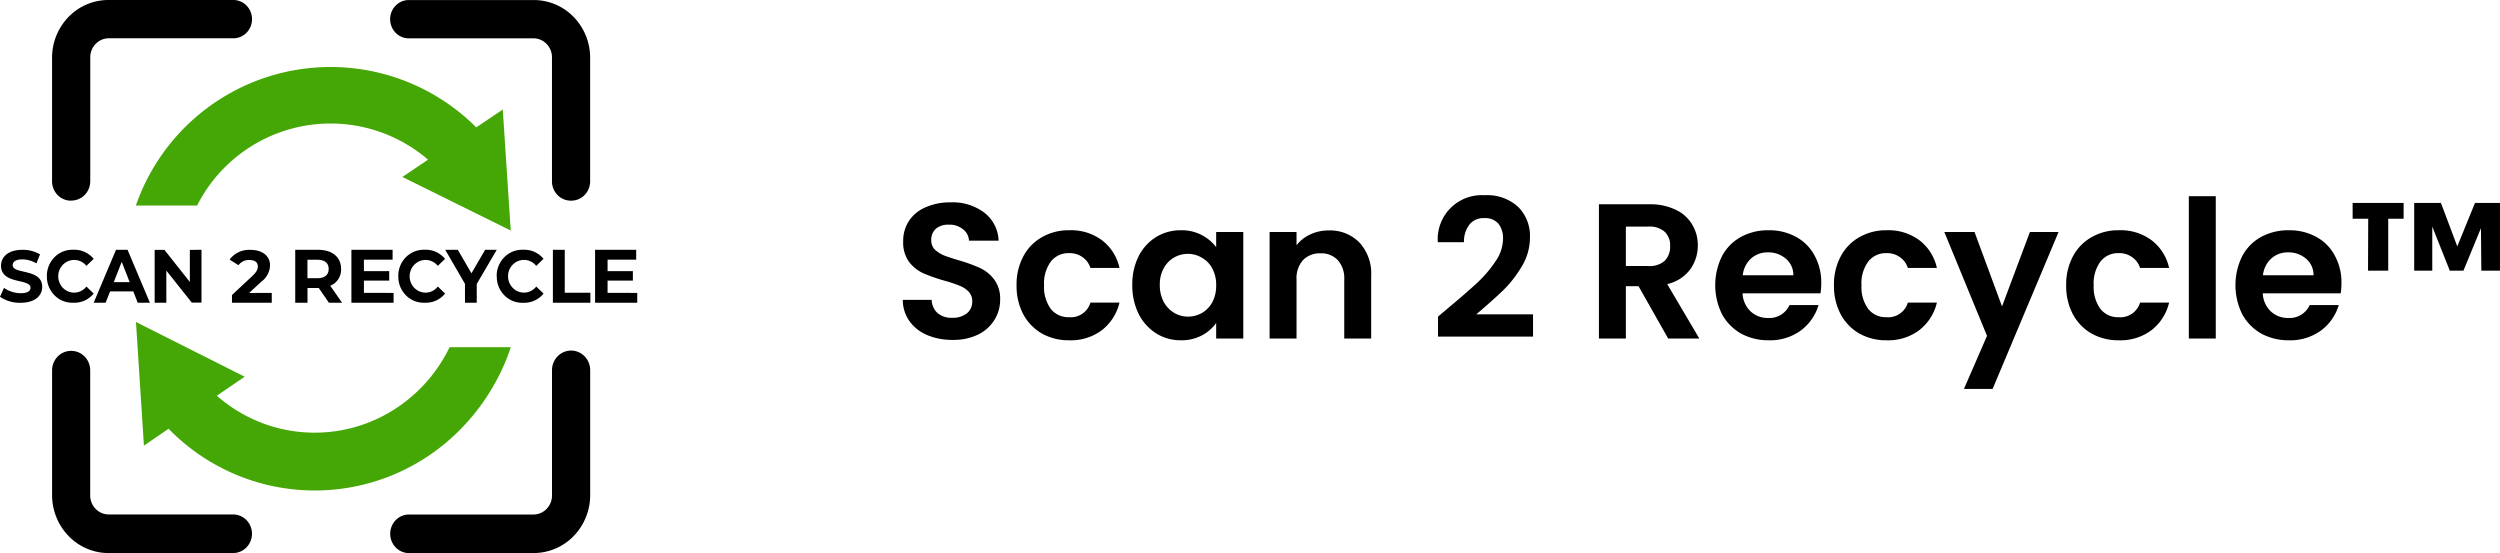 <svg xmlns="http://www.w3.org/2000/svg" viewBox="0 0 207.927 46"><defs><style>.cls-1{fill:#44a705;}</style></defs><g id="Layer_2" data-name="Layer 2"><g id="Layer_1-2" data-name="Layer 1"><g id="Layer_2-2" data-name="Layer 2"><g id="Layer_1-2-2" data-name="Layer 1-2"><path d="M79.231,28.27a5.362,5.362,0,0,1-2.112-.4,3.463,3.463,0,0,1-1.472-1.152,3.033,3.033,0,0,1-.56-1.776h2.4a1.568,1.568,0,0,0,.48,1.088,1.759,1.759,0,0,0,1.216.4,1.886,1.886,0,0,0,1.232-.368,1.246,1.246,0,0,0,.448-.992,1.137,1.137,0,0,0-.304-.816,2.036,2.036,0,0,0-.768-.496,10.514,10.514,0,0,0-1.248-.416,14.929,14.929,0,0,1-1.776-.624,3.291,3.291,0,0,1-1.168-.944,2.758,2.758,0,0,1-.48-1.696,3.018,3.018,0,0,1,.496-1.728,3.104,3.104,0,0,1,1.392-1.12,4.976,4.976,0,0,1,2.048-.4,4.38,4.38,0,0,1,2.8.848,3.079,3.079,0,0,1,1.2,2.336h-2.464a1.246,1.246,0,0,0-.496-.944,1.781,1.781,0,0,0-1.2-.384,1.587,1.587,0,0,0-1.056.336,1.227,1.227,0,0,0-.384.976,1.051,1.051,0,0,0,.288.752,2.585,2.585,0,0,0,.736.48q.448.176,1.248.416a13.03,13.03,0,0,1,1.776.64,3.189,3.189,0,0,1,1.184.96,2.667,2.667,0,0,1,.496,1.68,3.161,3.161,0,0,1-.464,1.664,3.328,3.328,0,0,1-1.36,1.232A4.708,4.708,0,0,1,79.231,28.27Zm5.318-4.544a4.926,4.926,0,0,1,.56-2.4,3.936,3.936,0,0,1,1.552-1.6,4.441,4.441,0,0,1,2.272-.576,4.305,4.305,0,0,1,2.72.832,3.955,3.955,0,0,1,1.456,2.304h-2.416a1.709,1.709,0,0,0-.656-.896,1.814,1.814,0,0,0-1.12-.336,1.839,1.839,0,0,0-1.52.704,3.046,3.046,0,0,0-.56,1.968,3.087,3.087,0,0,0,.56,1.968,1.856,1.856,0,0,0,1.52.688,1.699,1.699,0,0,0,1.776-1.216h2.416a4.088,4.088,0,0,1-1.456,2.288,4.291,4.291,0,0,1-2.72.848,4.541,4.541,0,0,1-2.272-.56,4.071,4.071,0,0,1-1.552-1.6A5.019,5.019,0,0,1,84.549,23.726Zm9.625-.032a5.194,5.194,0,0,1,.528-2.384,4.004,4.004,0,0,1,1.456-1.6,3.918,3.918,0,0,1,2.064-.56,3.565,3.565,0,0,1,1.728.4,3.506,3.506,0,0,1,1.2,1.008v-1.264h2.256v8.864h-2.256v-1.296a3.385,3.385,0,0,1-1.2,1.04,3.659,3.659,0,0,1-1.744.4,3.807,3.807,0,0,1-2.048-.576,4.122,4.122,0,0,1-1.456-1.616A5.331,5.331,0,0,1,94.174,23.694Zm6.976.032a2.831,2.831,0,0,0-.32-1.392,2.187,2.187,0,0,0-.864-.896,2.279,2.279,0,0,0-3.184.88,2.792,2.792,0,0,0-.32,1.376,2.98,2.98,0,0,0,.32,1.408,2.456,2.456,0,0,0,.864.912,2.237,2.237,0,0,0,1.152.32,2.356,2.356,0,0,0,1.168-.304,2.325,2.325,0,0,0,.864-.896A2.924,2.924,0,0,0,101.15,23.726Zm9.356-4.56a3.403,3.403,0,0,1,2.56,1.008,3.803,3.803,0,0,1,.976,2.784v5.2h-2.24v-4.896a2.268,2.268,0,0,0-.528-1.616,1.857,1.857,0,0,0-1.44-.576,1.927,1.927,0,0,0-1.472.576,2.268,2.268,0,0,0-.528,1.616v4.896h-2.24v-8.864h2.24v1.104a3.029,3.029,0,0,1,1.136-.896A3.518,3.518,0,0,1,110.506,19.166Zm9.926,6.464q1.536-1.28,2.448-2.128a10.113,10.113,0,0,0,1.52-1.792,3.317,3.317,0,0,0,.608-1.824,1.95,1.95,0,0,0-.384-1.28,1.448,1.448,0,0,0-1.184-.464,1.482,1.482,0,0,0-1.232.544,2.303,2.303,0,0,0-.448,1.456h-2.176a3.658,3.658,0,0,1,3.888-3.904,3.788,3.788,0,0,1,2.8.976,3.406,3.406,0,0,1,.976,2.544,4.613,4.613,0,0,1-.672,2.384,9.629,9.629,0,0,1-1.536,1.984q-.864.832-2.256,2.016h4.72v1.856h-7.904v-1.664Zm18.312,2.528-2.464-4.352h-1.056v4.352h-2.24v-11.168h4.192a4.824,4.824,0,0,1,2.208.464,3.067,3.067,0,0,1,1.36,1.232,3.27,3.27,0,0,1,.464,1.728,3.358,3.358,0,0,1-.64,2,3.301,3.301,0,0,1-1.904,1.216l2.672,4.528Zm-3.52-6.032h1.872a1.891,1.891,0,0,0,1.36-.432,1.664,1.664,0,0,0,.448-1.232,1.535,1.535,0,0,0-.448-1.184,1.891,1.891,0,0,0-1.36-.432h-1.872Zm16.25,1.408a5.251,5.251,0,0,1-.064.864h-6.48a2.21,2.21,0,0,0,.672,1.504,2.072,2.072,0,0,0,1.456.544,1.829,1.829,0,0,0,1.776-1.072h2.416a4.075,4.075,0,0,1-1.472,2.112,4.326,4.326,0,0,1-2.672.816,4.724,4.724,0,0,1-2.304-.56,4.122,4.122,0,0,1-1.584-1.616,5.457,5.457,0,0,1,0-4.816,3.911,3.911,0,0,1,1.568-1.6,4.7,4.7,0,0,1,2.32-.56,4.612,4.612,0,0,1,2.256.544,3.749,3.749,0,0,1,1.552,1.552A4.567,4.567,0,0,1,151.474,23.534Zm-2.32-.64a1.748,1.748,0,0,0-.624-1.376,2.189,2.189,0,0,0-1.488-.528,2.045,2.045,0,0,0-1.408.512,2.205,2.205,0,0,0-.688,1.392Zm3.379.832a4.929,4.929,0,0,1,.56-2.4,3.942,3.942,0,0,1,1.552-1.6,4.444,4.444,0,0,1,2.272-.576,4.303,4.303,0,0,1,2.72.832,3.95,3.95,0,0,1,1.456,2.304h-2.416a1.705,1.705,0,0,0-.656-.896,1.813,1.813,0,0,0-1.12-.336,1.84,1.84,0,0,0-1.52.704,3.048,3.048,0,0,0-.56,1.968,3.089,3.089,0,0,0,.56,1.968,1.857,1.857,0,0,0,1.52.688,1.698,1.698,0,0,0,1.776-1.216h2.416a4.083,4.083,0,0,1-1.456,2.288,4.29,4.29,0,0,1-2.72.848,4.544,4.544,0,0,1-2.272-.56,4.078,4.078,0,0,1-1.552-1.6A5.023,5.023,0,0,1,152.533,23.726Zm18.681-4.432-5.488,13.056h-2.384l1.92-4.416-3.552-8.64h2.512l2.288,6.192,2.32-6.192Zm.632,4.432a4.929,4.929,0,0,1,.56-2.4,3.936,3.936,0,0,1,1.552-1.6,4.441,4.441,0,0,1,2.272-.576,4.305,4.305,0,0,1,2.72.832,3.955,3.955,0,0,1,1.456,2.304h-2.416a1.711,1.711,0,0,0-.656-.896,1.815,1.815,0,0,0-1.12-.336,1.839,1.839,0,0,0-1.52.704,3.048,3.048,0,0,0-.56,1.968,3.089,3.089,0,0,0,.56,1.968,1.856,1.856,0,0,0,1.52.688,1.698,1.698,0,0,0,1.776-1.216h2.416a4.088,4.088,0,0,1-1.456,2.288,4.29,4.29,0,0,1-2.72.848,4.542,4.542,0,0,1-2.272-.56,4.072,4.072,0,0,1-1.552-1.6A5.023,5.023,0,0,1,171.846,23.726Zm12.441-7.408v11.84h-2.24v-11.84Zm10.453,7.216a5.251,5.251,0,0,1-.064.864h-6.48a2.201,2.201,0,0,0,.672,1.504,2.072,2.072,0,0,0,1.456.544,1.829,1.829,0,0,0,1.776-1.072h2.416a4.081,4.081,0,0,1-1.472,2.112,4.326,4.326,0,0,1-2.672.816,4.724,4.724,0,0,1-2.304-.56,4.122,4.122,0,0,1-1.584-1.616,5.457,5.457,0,0,1,0-4.816,3.905,3.905,0,0,1,1.568-1.6,4.697,4.697,0,0,1,2.32-.56,4.612,4.612,0,0,1,2.256.544,3.755,3.755,0,0,1,1.552,1.552A4.577,4.577,0,0,1,194.74,23.534Zm-2.32-.64a1.754,1.754,0,0,0-.624-1.376,2.189,2.189,0,0,0-1.488-.528,2.043,2.043,0,0,0-1.408.512,2.2,2.2,0,0,0-.688,1.392Zm3.251-6.016h4.24v1.312h-1.28v4.32h-1.68l.016-4.32h-1.296Zm12.256,0v5.632h-1.552l-.032-3.536-1.456,3.536h-1.136l-1.456-3.664v3.664h-1.504v-5.632h2.224l1.36,3.616,1.472-3.616Z"/><path class="cls-1" d="M20.559,12.385A12.435,12.435,0,0,1,35.601,13.28l-2.134,1.437,9.011,4.457-.662-10.063L39.61,10.592a17.139,17.139,0,0,0-28.309,6.5h5.092a12.42,12.42,0,0,1,4.168-4.708"/><path class="cls-1" d="M33.138,33.825a12.309,12.309,0,0,1-15.102-.913l2.316-1.581-9.044-4.549.662,10.283,2.051-1.406a16.965,16.965,0,0,0,23.989.331q.187-.182.368-.369a17.652,17.652,0,0,0,4.105-6.742H37.391A12.63,12.63,0,0,1,33.138,33.825Z"/><path d="M0,24.684l.331-.741a2.464,2.464,0,0,0,1.394.444c.579,0,.815-.195.815-.453,0-.793-2.455-.254-2.455-1.83,0-.725.58-1.326,1.78-1.326a2.807,2.807,0,0,1,1.464.38l-.301.748a2.36,2.36,0,0,0-1.169-.334c-.579,0-.802.219-.802.486,0,.784,2.453.241,2.453,1.803,0,.714-.585,1.321-1.79,1.321a2.905,2.905,0,0,1-1.717-.495"/><path d="M3.897,22.978a2.204,2.204,0,0,1,.596-1.545,2.088,2.088,0,0,1,1.484-.66h.138a2.047,2.047,0,0,1,.923.18,2.1,2.1,0,0,1,.753.577l-.604.581a1.325,1.325,0,0,0-.532-.396,1.294,1.294,0,0,0-1.263.163,1.351,1.351,0,0,0-.42.519,1.392,1.392,0,0,0,.074,1.305,1.339,1.339,0,0,0,.476.465,1.296,1.296,0,0,0,.635.172,1.267,1.267,0,0,0,.572-.131,1.303,1.303,0,0,0,.457-.377l.608.585a2.088,2.088,0,0,1-.757.582,2.034,2.034,0,0,1-.929.178,2.074,2.074,0,0,1-1.517-.559,2.19,2.19,0,0,1-.689-1.497v-.145"/><path d="M8.783,25.179H7.791l1.858-4.403h.96l1.858,4.403H11.453l-.366-.943H9.158Zm1.341-3.399-.662,1.686h1.323Z"/><path d="M16.757,20.776v4.394h-.805l-2.118-2.664V25.176h-.971V20.782h.814l2.112,2.671V20.782Z"/><path d="M22.603,24.362v.817H19.294v-.645l1.693-1.578c.389-.366.456-.589.456-.793,0-.34-.236-.539-.701-.539a1.059,1.059,0,0,0-.507.102,1.089,1.089,0,0,0-.403.332l-.738-.471a2.069,2.069,0,0,1,.772-.621,2.012,2.012,0,0,1,.965-.184c.975,0,1.627.495,1.627,1.28a1.726,1.726,0,0,1-.731,1.369l-1.007.937Z"/><path d="M25.57,25.179H24.555v-4.403h1.903c1.18,0,1.912.612,1.912,1.598a1.462,1.462,0,0,1-.235.844,1.402,1.402,0,0,1-.67.545l.986,1.416H27.358l-.848-1.227h-.935v1.227Zm0-3.575v1.535h.828c.604,0,.937-.272.937-.767,0-.495-.331-.768-.937-.768Z"/><path d="M32.735,24.362v.817H29.227v-4.403h3.426v.819H30.267v.956h2.104v.786H30.267v1.02Z"/><path d="M33.125,22.978a2.222,2.222,0,0,1,.148-.833,2.178,2.178,0,0,1,.447-.712,2.114,2.114,0,0,1,.678-.482,2.064,2.064,0,0,1,.806-.178h.137a2.046,2.046,0,0,1,.922.181,2.1,2.1,0,0,1,.753.576l-.603.581a1.326,1.326,0,0,0-.532-.396,1.294,1.294,0,0,0-1.263.163,1.352,1.352,0,0,0-.42.519,1.393,1.393,0,0,0,.074,1.305,1.34,1.34,0,0,0,.476.465,1.296,1.296,0,0,0,.635.172,1.265,1.265,0,0,0,.572-.131,1.302,1.302,0,0,0,.457-.377l.608.585a2.083,2.083,0,0,1-.756.582,2.03,2.03,0,0,1-.929.178,2.073,2.073,0,0,1-1.517-.559,2.189,2.189,0,0,1-.688-1.498v-.145"/><path d="M39.651,23.618v1.561h-.979V23.607l-1.644-2.833h1.046l1.137,1.957,1.139-1.957h.965Z"/><path d="M41.308,22.978a2.204,2.204,0,0,1,.596-1.545,2.088,2.088,0,0,1,1.484-.66h.137a2.047,2.047,0,0,1,.925.178,2.103,2.103,0,0,1,.756.576l-.608.585a1.324,1.324,0,0,0-.531-.399,1.289,1.289,0,0,0-.652-.086,1.303,1.303,0,0,0-.612.247,1.351,1.351,0,0,0-.421.52,1.392,1.392,0,0,0,.076,1.307,1.338,1.338,0,0,0,.478.465,1.295,1.295,0,0,0,.637.171,1.261,1.261,0,0,0,.57-.13,1.296,1.296,0,0,0,.456-.375l.608.585a2.089,2.089,0,0,1-.754.583,2.034,2.034,0,0,1-.927.181,2.074,2.074,0,0,1-1.517-.559,2.19,2.19,0,0,1-.689-1.497v-.145"/><path d="M45.984,20.776h.987v3.572h2.131v.831H45.984Z"/><path d="M53,24.362v.817H49.493v-4.403h3.419v.819h-2.379v.956h2.104v.786H50.532v1.02Z"/><path d="M5.916,16.69a1.531,1.531,0,0,1-.601-.116,1.566,1.566,0,0,1-.513-.343,1.614,1.614,0,0,1-.346-.519,1.649,1.649,0,0,1-.126-.615V4.725A4.872,4.872,0,0,1,5.751,1.357,4.615,4.615,0,0,1,9.072 0H19.37a1.528,1.528,0,0,1,1.108.436,1.624,1.624,0,0,1,.058,2.252,1.532,1.532,0,0,1-1.084.497c-.028.001-.055.001-.083,0H9.079a1.522,1.522,0,0,0-1.094.438,1.606,1.606,0,0,0-.478,1.102V15.095a1.633,1.633,0,0,1-.474,1.13,1.546,1.546,0,0,1-1.113.456"/><path d="M47.494,16.69a1.547,1.547,0,0,1-1.114-.459,1.634,1.634,0,0,1-.472-1.134V4.763a1.6,1.6,0,0,0-.451-1.113,1.515,1.515,0,0,0-1.084-.461H34.039a1.528,1.528,0,0,1-1.108-.436A1.624,1.624,0,0,1,32.873.5a1.532,1.532,0,0,1,1.084-.496c.028-.001.055-.001.083,0H44.372a4.613,4.613,0,0,1,3.313,1.379,4.871,4.871,0,0,1,1.398,3.38V15.096a1.652,1.652,0,0,1-.127.616,1.614,1.614,0,0,1-.346.519,1.566,1.566,0,0,1-.513.343,1.532,1.532,0,0,1-.602.115Z"/><path d="M44.34,46H34.039a1.54,1.54,0,0,1-1.111-.452,1.636,1.636,0,0,1-.035-2.268,1.543,1.543,0,0,1,1.096-.488H44.34a1.522,1.522,0,0,0,1.098-.443,1.607,1.607,0,0,0,.473-1.111V30.788a1.668,1.668,0,0,1,.121-.624,1.633,1.633,0,0,1,.344-.529,1.586,1.586,0,0,1,.515-.354,1.548,1.548,0,0,1,1.215-0,1.584,1.584,0,0,1,.515.353,1.633,1.633,0,0,1,.344.529,1.669,1.669,0,0,1,.121.624v10.452a4.891,4.891,0,0,1-1.415,3.386,4.632,4.632,0,0,1-3.328,1.373"/><path d="M19.376,46H9.043a4.634,4.634,0,0,1-3.32-1.399A4.892,4.892,0,0,1,4.333,41.202V30.788a1.641,1.641,0,0,1,.469-1.138,1.555,1.555,0,0,1,1.114-.467,1.537,1.537,0,0,1,.603.118,1.573,1.573,0,0,1,.513.346,1.62,1.62,0,0,1,.345.522,1.655,1.655,0,0,1,.125.618v10.415a1.609,1.609,0,0,0,.45,1.119,1.524,1.524,0,0,0,1.087.467H19.372a1.54,1.54,0,0,1,1.111.452,1.636,1.636,0,0,1,.035,2.268,1.542,1.542,0,0,1-1.096.488h-.05"/></g></g></g></g></svg>